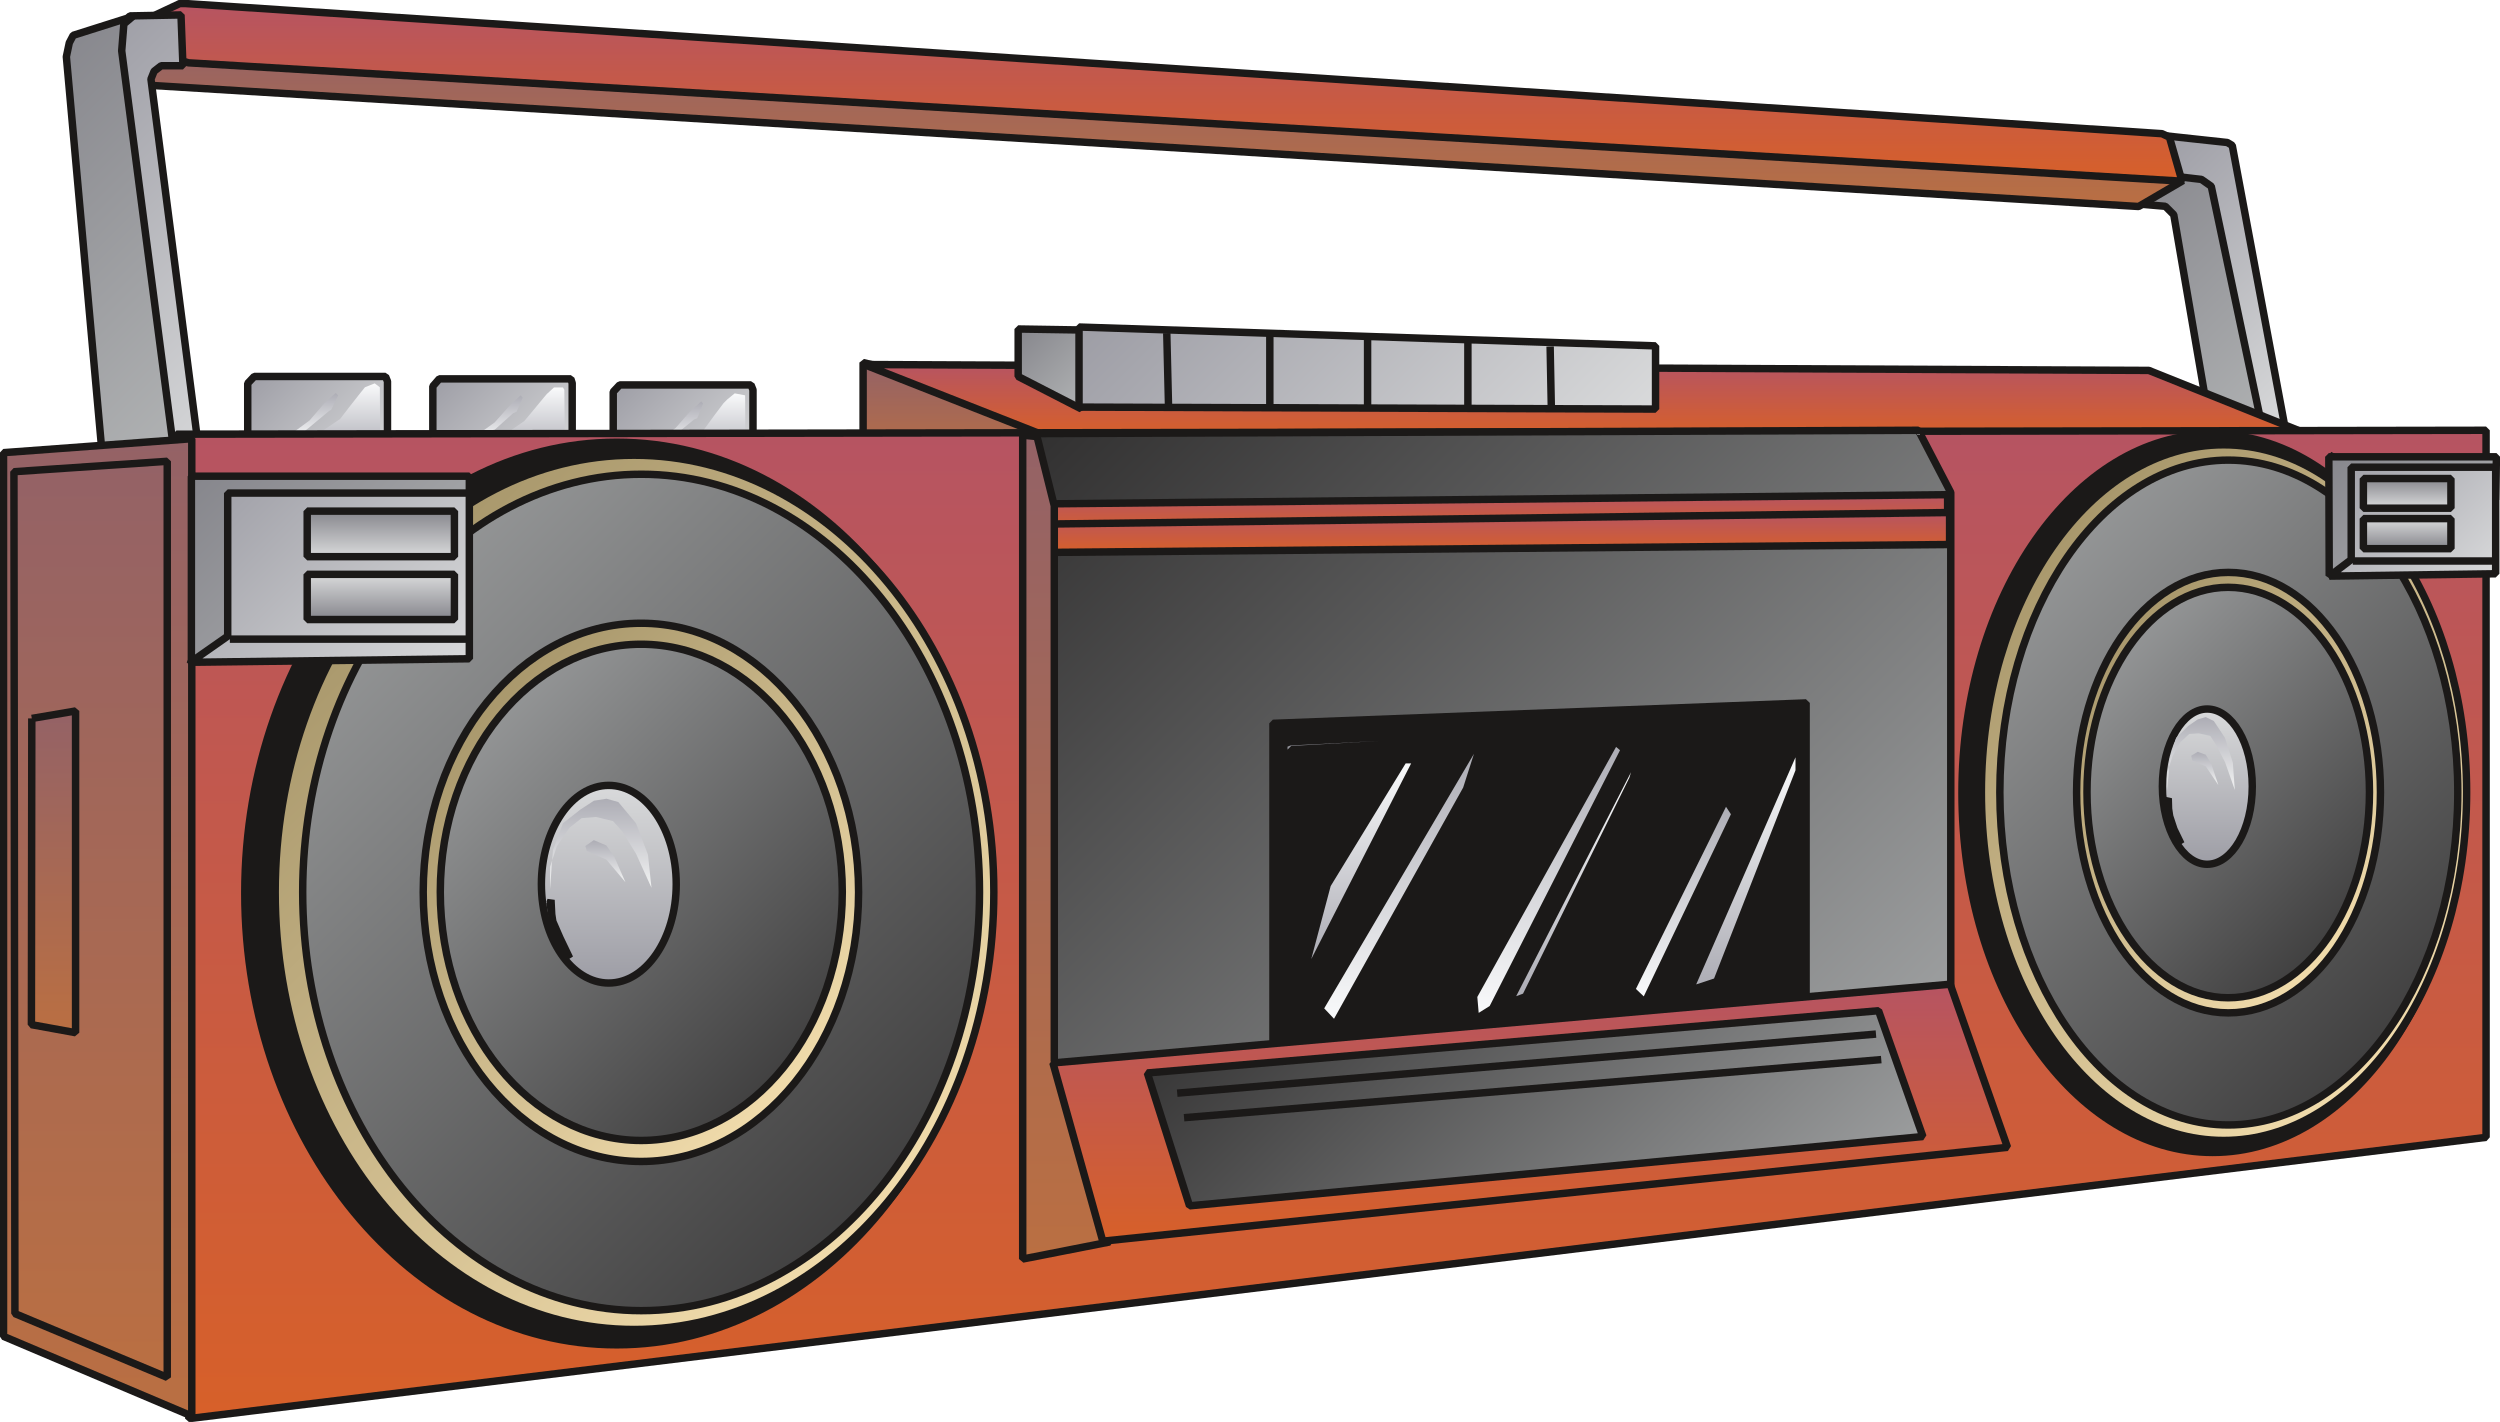 <svg xmlns="http://www.w3.org/2000/svg" xml:space="preserve" width="481.361" height="72.44mm" fill-rule="evenodd" stroke-linejoin="round" stroke-width="28.222" preserveAspectRatio="xMidYMid" version="1.2" viewBox="0 0 12736 7244"><defs class="ClipPathGroup"><clipPath id="a" clipPathUnits="userSpaceOnUse"><path d="M0 0h12736v7244H0z"/></clipPath></defs><g class="SlideGroup"><g class="Slide" clip-path="url(#a)"><g class="Page"><g class="com.sun.star.drawing.PolyPolygonShape"><path fill="none" d="M10977 669h688v1551h-688z" class="BoundingBox"/><defs><linearGradient id="b" x1="11860" x2="10780" y1="1984" y2="904" gradientUnits="userSpaceOnUse"><stop offset="0" style="stop-color:#d9dadb"/><stop offset="1" style="stop-color:#9d9da5"/></linearGradient></defs><path d="m10996 688 351 38 25 15 273 1459h-174l-475-1512Z" style="fill:url(#b)"/><path fill="none" stroke="#1B1918" stroke-linejoin="bevel" stroke-width="38" d="m10996 688 351 38 25 15 273 1459h-174l-475-1512Z"/></g><g class="com.sun.star.drawing.PolyPolygonShape"><path fill="none" d="M10748 857h817v1437h-817z" class="BoundingBox"/><defs><linearGradient id="c" x1="11700" x2="10612" y1="2119" y2="1031" gradientUnits="userSpaceOnUse"><stop offset="0" style="stop-color:#b1b3b4"/><stop offset="1" style="stop-color:#86868c"/></linearGradient></defs><path d="m10888 876 327 38 50 35 280 1325-275-40-196-1140-43-43-264-23 121-152Z" style="fill:url(#c)"/><path fill="none" stroke="#1B1918" stroke-linejoin="bevel" stroke-width="38" d="m10888 876 327 38 50 35 280 1325-275-40-196-1140-43-43-264-23 121-152Z"/></g><g class="com.sun.star.drawing.PolyPolygonShape"><path fill="none" d="M603 179h10538v893H603z" class="BoundingBox"/><defs><linearGradient id="d" x1="5871" x2="5871" y1="1052" y2="198" gradientUnits="userSpaceOnUse"><stop offset="0" style="stop-color:#ba6f42"/><stop offset="1" style="stop-color:#946266"/></linearGradient></defs><path d="m622 426 10273 626 226-132-8633-626-1798-96-68 228Z" style="fill:url(#d)"/><path fill="none" stroke="#1B1918" stroke-linejoin="bevel" stroke-width="38" d="m622 426 10273 626 226-132-8633-626-1798-96-68 228Z"/></g><g class="com.sun.star.drawing.PolyPolygonShape"><path fill="none" d="M682-1h10454v945H682z" class="BoundingBox"/><defs><linearGradient id="e" x1="5908" x2="5908" y1="922" y2="17" gradientUnits="userSpaceOnUse"><stop offset="0" style="stop-color:#d76029"/><stop offset="1" style="stop-color:#b65462"/></linearGradient></defs><path d="M701 119 916 18h28l10070 663 38 18 64 224L960 320l-209-61-50-140Z" style="fill:url(#e)"/><path fill="none" stroke="#1B1918" stroke-linejoin="bevel" stroke-width="38" d="M701 119 916 18h28l10070 663 38 18 64 224L960 320l-209-61-50-140Z"/></g><g class="com.sun.star.drawing.PolyPolygonShape"><path fill="none" d="M503 57h549v2440H503z" class="BoundingBox"/><defs><linearGradient id="f" x1="1505" x2="48" y1="2004" y2="547" gradientUnits="userSpaceOnUse"><stop offset="0" style="stop-color:#d9dadb"/><stop offset="1" style="stop-color:#9d9da5"/></linearGradient></defs><path d="m922 76-260 5-33 35-106 1011 241 1350 268-36L769 403l16-40 36-28h111L922 76Z" style="fill:url(#f)"/><path fill="none" stroke="#1B1918" stroke-linejoin="bevel" stroke-width="38" d="m922 76-260 5-33 35-106 1011 241 1350 268-36L769 403l16-40 36-28h111L922 76Z"/></g><g class="com.sun.star.drawing.PolyPolygonShape"><path fill="none" d="M319 65h589v2308H319z" class="BoundingBox"/><defs><linearGradient id="g" x1="1318" x2="-93" y1="1923" y2="512" gradientUnits="userSpaceOnUse"><stop offset="0" style="stop-color:#b1b3b4"/><stop offset="1" style="stop-color:#86868c"/></linearGradient></defs><path d="m676 84-303 96-20 38-15 71 186 2064 364-38L620 259l11-137 45-38Z" style="fill:url(#g)"/><path fill="none" stroke="#1B1918" stroke-linejoin="bevel" stroke-width="38" d="m676 84-303 96-20 38-15 71 186 2064 364-38L620 259l11-137 45-38Z"/></g><g class="com.sun.star.drawing.PolyPolygonShape"><path fill="none" d="M4378 1828h2237v568H4378z" class="BoundingBox"/><defs><linearGradient id="h" x1="5496" x2="5496" y1="2375" y2="1846" gradientUnits="userSpaceOnUse"><stop offset="0" style="stop-color:#ba6f42"/><stop offset="1" style="stop-color:#946266"/></linearGradient></defs><path d="M4397 2330v-483l2198 529-2198-46Z" style="fill:url(#h)"/><path fill="none" stroke="#1B1918" stroke-linejoin="bevel" stroke-width="38" d="M4397 2330v-483l2198 529-2198-46Z"/></g><g class="com.sun.star.drawing.PolyPolygonShape"><path fill="none" d="M4383 1838h7424v406H4383z" class="BoundingBox"/><defs><linearGradient id="i" x1="8094" x2="8094" y1="2223" y2="1856" gradientUnits="userSpaceOnUse"><stop offset="0" style="stop-color:#d76029"/><stop offset="1" style="stop-color:#b65462"/></linearGradient></defs><path d="m4402 1857 6545 30 840 337H5334l-932-367Z" style="fill:url(#i)"/><path fill="none" stroke="#1B1918" stroke-linejoin="bevel" stroke-width="38" d="m4402 1857 6545 30 840 337H5334l-932-367Z"/></g><g class="com.sun.star.drawing.PolyPolygonShape"><path fill="none" d="M5167 1657h361v446h-361z" class="BoundingBox"/><defs><linearGradient id="j" x1="5529" x2="5165" y1="2061" y2="1697" gradientUnits="userSpaceOnUse"><stop offset="0" style="stop-color:#b1b3b4"/><stop offset="1" style="stop-color:#86868c"/></linearGradient></defs><path d="M5187 1918v-242l315 5 6 402-321-165Z" style="fill:url(#j)"/><path fill="none" stroke="#1B1918" stroke-linejoin="bevel" stroke-width="38" d="M5187 1918v-242l315 5 6 402-321-165Z"/></g><g class="com.sun.star.drawing.PolyPolygonShape"><path fill="none" d="M5477 1647h2977v457H5477z" class="BoundingBox"/><defs><linearGradient id="k" x1="7804" x2="6126" y1="2714" y2="1036" gradientUnits="userSpaceOnUse"><stop offset="0" style="stop-color:#d9dadb"/><stop offset="1" style="stop-color:#9d9da5"/></linearGradient></defs><path d="m5497 2074 2937 10v-322l-2937-96v408Z" style="fill:url(#k)"/><path fill="none" stroke="#1B1918" stroke-linejoin="bevel" stroke-width="38" d="m5497 2074 2937 10v-322l-2937-96v408Z"/></g><g fill="none" class="com.sun.star.drawing.LineShape"><path d="M6450 1668h39v425h-39z" class="BoundingBox"/><path stroke="#1B1918" stroke-linejoin="bevel" stroke-width="38" d="M6469 1687v386"/></g><g fill="none" class="com.sun.star.drawing.LineShape"><path d="M6948 1708h39v384h-39z" class="BoundingBox"/><path stroke="#1B1918" stroke-linejoin="bevel" stroke-width="38" d="M6967 2072v-345"/></g><g fill="none" class="com.sun.star.drawing.LineShape"><path d="M7459 1701h39v392h-39z" class="BoundingBox"/><path stroke="#1B1918" stroke-linejoin="bevel" stroke-width="38" d="M7478 1720v353"/></g><g fill="none" class="com.sun.star.drawing.LineShape"><path d="M7878 1746h45v347h-45z" class="BoundingBox"/><path stroke="#1B1918" stroke-linejoin="bevel" stroke-width="38" d="m7903 2073-6-308"/></g><g class="com.sun.star.drawing.PolyPolygonShape"><path fill="none" d="M1243 1899h751v472h-751z" class="BoundingBox"/><defs><linearGradient id="l" x1="1904" x2="1331" y1="2420" y2="1847" gradientUnits="userSpaceOnUse"><stop offset="0" style="stop-color:#d9dadb"/><stop offset="1" style="stop-color:#9d9da5"/></linearGradient></defs><path d="M1262 2280v-327l33-35h669l10 25v408l-712-71Z" style="fill:url(#l)"/><path fill="none" stroke="#1B1918" stroke-linejoin="bevel" stroke-width="38" d="M1262 2280v-327l33-35h669l10 25v408l-712-71Z"/></g><g class="com.sun.star.drawing.PolyPolygonShape"><path fill="none" d="M1598 1953h340v350h-340z" class="BoundingBox"/><defs><linearGradient id="m" x1="1767" x2="1767" y1="1953" y2="2302" gradientUnits="userSpaceOnUse"><stop offset="0" style="stop-color:#f9fafb"/><stop offset="1" style="stop-color:#adadb5"/></linearGradient></defs><path d="m1909 1953 26 20 2 329-339-76 135-92 43-56 51-65 32-40 50-20Z" style="fill:url(#m)"/></g><g class="com.sun.star.drawing.PolyPolygonShape"><path fill="none" d="M1438 2002h286v243h-286z" class="BoundingBox"/><defs><linearGradient id="n" x1="1580" x2="1580" y1="2244" y2="2002" gradientUnits="userSpaceOnUse"><stop offset="0" style="stop-color:#f9fafb"/><stop offset="1" style="stop-color:#adadb5"/></linearGradient></defs><path d="m1677 2093-102 85-77 61-60 5 139-102 75-87 58-53 13 12-36 74-10 5Z" style="fill:url(#n)"/></g><g class="com.sun.star.drawing.PolyPolygonShape"><path fill="none" d="M2186 1911h750v469h-750z" class="BoundingBox"/><defs><linearGradient id="o" x1="2845" x2="2275" y1="2430" y2="1860" gradientUnits="userSpaceOnUse"><stop offset="0" style="stop-color:#d9dadb"/><stop offset="1" style="stop-color:#9d9da5"/></linearGradient></defs><path d="M2205 2294v-326l33-38h670l7 22v408l-710-66Z" style="fill:url(#o)"/><path fill="none" stroke="#1B1918" stroke-linejoin="bevel" stroke-width="38" d="M2205 2294v-326l33-38h670l7 22v408l-710-66Z"/></g><g class="com.sun.star.drawing.PolyPolygonShape"><path fill="none" d="M2565 1974h314v342h-314z" class="BoundingBox"/><defs><linearGradient id="p" x1="2721" x2="2721" y1="1974" y2="2315" gradientUnits="userSpaceOnUse"><stop offset="0" style="stop-color:#f9fafb"/><stop offset="1" style="stop-color:#adadb5"/></linearGradient></defs><path d="M2822 1974h46l7 12 3 329-313-97 106-73 46-55 52-63 17-20 36-33Z" style="fill:url(#p)"/></g><g class="com.sun.star.drawing.PolyPolygonShape"><path fill="none" d="M2374 2014h290v244h-290z" class="BoundingBox"/><defs><linearGradient id="q" x1="2519" x2="2519" y1="2256" y2="2014" gradientUnits="userSpaceOnUse"><stop offset="0" style="stop-color:#f9fafb"/><stop offset="1" style="stop-color:#adadb5"/></linearGradient></defs><path d="m2614 2105-97 87-79 59-63 5 145-104 74-83 58-55 11 12-31 71-18 8Z" style="fill:url(#q)"/></g><g class="com.sun.star.drawing.PolyPolygonShape"><path fill="none" d="M3105 1942h751v469h-751z" class="BoundingBox"/><defs><linearGradient id="r" x1="3766" x2="3194" y1="2462" y2="1890" gradientUnits="userSpaceOnUse"><stop offset="0" style="stop-color:#d9dadb"/><stop offset="1" style="stop-color:#9d9da5"/></linearGradient></defs><path d="M3124 2320v-324l33-35h669l10 25v405l-712-71Z" style="fill:url(#r)"/><path fill="none" stroke="#1B1918" stroke-linejoin="bevel" stroke-width="38" d="M3124 2320v-324l33-35h669l10 25v405l-712-71Z"/></g><g class="com.sun.star.drawing.PolyPolygonShape"><path fill="none" d="M3548 2004h251v340h-251z" class="BoundingBox"/><defs><linearGradient id="s" x1="3673" x2="3673" y1="2004" y2="2343" gradientUnits="userSpaceOnUse"><stop offset="0" style="stop-color:#f9fafb"/><stop offset="1" style="stop-color:#adadb5"/></linearGradient></defs><path d="m3743 2004 53 10 2 329-250-102 89-122 49-65 20-20 37-30Z" style="fill:url(#s)"/></g><g class="com.sun.star.drawing.PolyPolygonShape"><path fill="none" d="M3299 2045h284v243h-284z" class="BoundingBox"/><defs><linearGradient id="t" x1="3440" x2="3440" y1="2287" y2="2045" gradientUnits="userSpaceOnUse"><stop offset="0" style="stop-color:#f9fafb"/><stop offset="1" style="stop-color:#adadb5"/></linearGradient></defs><path d="m3537 2136-100 82-138 69 143-107 72-82 58-53 10 10-30 76-15 5Z" style="fill:url(#t)"/></g><g class="com.sun.star.drawing.PolyPolygonShape"><path fill="none" d="M880 2173h11805v5074H880z" class="BoundingBox"/><defs><linearGradient id="u" x1="6782" x2="6782" y1="7226" y2="2191" gradientUnits="userSpaceOnUse"><stop offset="0" style="stop-color:#d76029"/><stop offset="1" style="stop-color:#b65462"/></linearGradient></defs><path d="m899 2212 11766-20v3602L962 7227l-63-5015Z" style="fill:url(#u)"/><path fill="none" stroke="#1B1918" stroke-linejoin="bevel" stroke-width="38" d="m899 2212 11766-20v3602L962 7227l-63-5015Z"/></g><g class="com.sun.star.drawing.ClosedBezierShape"><path fill="none" d="M1228 2234h3830v4637H1228z" class="BoundingBox"/><defs><linearGradient id="v" x1="5239" x2="1045" y1="6649" y2="2455" gradientUnits="userSpaceOnUse"><stop offset="0" style="stop-color:#1b1918"/><stop offset="1" style="stop-color:#1b1918"/></linearGradient></defs><path d="m5038 4549-10 235-28 228-47 220-64 212-80 201-95 190-109 177-122 164-135 148-146 133-156 115-166 98-174 77-182 57-188 35-194 12-193-12-188-35-182-57-174-77-166-98-156-115-146-133-134-148-123-164-109-177-95-190-80-201-64-212-46-220-29-228-10-235 10-234 29-227 46-220 64-211 80-200 95-189 109-177 123-164 134-148 146-133 156-115 166-97 174-77 182-57 188-35 193-12 194 12 188 35 182 57 174 77 166 97 156 115 146 133 135 148 122 164 109 177 95 189 80 200 64 211 47 220 28 227 10 234Z" style="fill:url(#v)"/><path fill="none" stroke="#1B1918" stroke-linejoin="bevel" stroke-width="38" d="M5038 4549c0 1268-848 2302-1896 2302-1045 0-1895-1034-1895-2302 0-1263 850-2296 1895-2296 1048 0 1896 1033 1896 2296Z"/></g><g class="com.sun.star.drawing.ClosedBezierShape"><path fill="none" d="M1382 2300h3701v4493H1382z" class="BoundingBox"/><defs><linearGradient id="w" x1="5261" x2="1203" y1="6575" y2="2517" gradientUnits="userSpaceOnUse"><stop offset="0" style="stop-color:#ffe9b8"/><stop offset="1" style="stop-color:#9a8a5f"/></linearGradient></defs><path d="m5063 4545-9 227-28 221-46 213-61 205-78 194-92 184-105 172-119 158-130 144-141 129-151 111-161 94-168 76-175 55-182 33-187 12-187-12-181-33-175-55-168-76-160-94-150-111-141-129-130-144-118-158-105-172-92-184-77-194-62-205-45-213-28-221-9-227 9-227 28-221 45-213 62-204 77-195 92-183 105-172 118-158 130-144 141-128 150-112 160-94 168-75 175-55 181-33 187-12 187 12 182 33 175 55 168 75 161 94 151 112 141 128 130 144 119 158 105 172 92 183 78 195 61 204 46 213 28 221 9 227Z" style="fill:url(#w)"/><path fill="none" stroke="#1B1918" stroke-linejoin="bevel" stroke-width="38" d="M5063 4545c0 1227-823 2228-1833 2228-1008 0-1828-1001-1828-2228 0-1226 820-2226 1828-2226 1010 0 1833 1000 1833 2226Z"/></g><g class="com.sun.star.drawing.ClosedBezierShape"><path fill="none" d="M1523 2397h3487v4300H1523z" class="BoundingBox"/><defs><linearGradient id="x" x1="5193" x2="1338" y1="6473" y2="2618" gradientUnits="userSpaceOnUse"><stop offset="0" style="stop-color:#313030"/><stop offset="1" style="stop-color:#a3a5a6"/></linearGradient></defs><path d="m4990 4545-9 217-26 212-43 204-58 195-72 187-87 175-99 165-112 151-122 138-133 123-142 107-150 90-159 72-164 53-171 32-176 11-176-11-171-32-165-53-159-72-150-90-143-107-133-123-122-138-112-151-99-165-86-175-73-187-58-195-43-204-26-212-9-217 9-217 26-211 43-204 58-195 73-186 86-176 99-164 112-151 122-138 133-122 143-107 150-90 159-72 165-53 171-32 176-11 176 11 171 32 164 53 159 72 150 90 142 107 133 122 122 138 112 151 99 164 87 176 72 186 58 195 43 204 26 211 9 217Z" style="fill:url(#x)"/><path fill="none" stroke="#1B1918" stroke-linejoin="bevel" stroke-width="38" d="M4990 4545c0 1174-774 2132-1723 2132-951 0-1725-958-1725-2132 0-1172 774-2129 1725-2129 949 0 1723 957 1723 2129Z"/></g><g class="com.sun.star.drawing.PolyPolygonShape"><path fill="none" d="M-1 2216h998v5018H-1z" class="BoundingBox"/><defs><linearGradient id="y" x1="497" x2="497" y1="7213" y2="2234" gradientUnits="userSpaceOnUse"><stop offset="0" style="stop-color:#ba6f42"/><stop offset="1" style="stop-color:#946266"/></linearGradient></defs><path d="m977 2235-959 71v4502l959 406V2235Z" style="fill:url(#y)"/><path fill="none" stroke="#1B1918" stroke-linejoin="bevel" stroke-width="38" d="m977 2235-959 71v4502l959 406V2235Z"/></g><g class="com.sun.star.drawing.PolyPolygonShape"><path fill="none" d="M52 2331h820v4706H52z" class="BoundingBox"/><defs><linearGradient id="z" x1="461" x2="461" y1="7016" y2="2349" gradientUnits="userSpaceOnUse"><stop offset="0" style="stop-color:#ba6f42"/><stop offset="1" style="stop-color:#946266"/></linearGradient></defs><path d="m76 6692 776 325V2350l-781 53 5 4289Z" style="fill:url(#z)"/><path fill="none" stroke="#1B1918" stroke-linejoin="bevel" stroke-width="38" d="m76 6692 776 325V2350l-781 53 5 4289Z"/></g><g class="com.sun.star.drawing.PolyPolygonShape"><path fill="none" d="M141 3602h264v1679H141z" class="BoundingBox"/><defs><linearGradient id="A" x1="272" x2="272" y1="5260" y2="3621" gradientUnits="userSpaceOnUse"><stop offset="0" style="stop-color:#ba6f42"/><stop offset="1" style="stop-color:#946266"/></linearGradient></defs><path d="m162 3660-2 1560 225 41V3622l-223 38Z" style="fill:url(#A)"/><path fill="none" stroke="#1B1918" stroke-linejoin="bevel" stroke-width="38" d="m162 3660-2 1560 225 41V3622l-223 38Z"/></g><g fill="none" class="com.sun.star.drawing.LineShape"><path d="M951 2399h236v131H951z" class="BoundingBox"/><path stroke="#1B1918" stroke-linejoin="bevel" stroke-width="38" d="m970 2418 197 92"/></g><g class="com.sun.star.drawing.ClosedBezierShape"><path fill="none" d="M9976 2192h2595v3699H9976z" class="BoundingBox"/><defs><linearGradient id="B" x1="12827" x2="9719" y1="5595" y2="2487" gradientUnits="userSpaceOnUse"><stop offset="0" style="stop-color:#1b1918"/><stop offset="1" style="stop-color:#1b1918"/></linearGradient></defs><path d="m12551 4039-7 187-19 182-32 176-43 168-54 160-64 151-74 141-82 131-91 118-99 105-105 92-112 77-117 62-123 45-126 28-131 9-130-9-126-28-122-45-117-62-112-77-105-92-99-105-90-118-83-131-74-141-64-151-54-160-43-168-32-176-19-182-7-187 7-186 19-181 32-175 43-167 54-160 64-151 74-140 83-130 90-119 99-105 105-92 112-77 117-62 122-45 126-28 130-9 131 9 126 28 123 45 117 62 112 77 105 92 99 105 91 119 82 130 74 140 64 151 54 160 43 167 32 175 19 181 7 186Z" style="fill:url(#B)"/><path fill="none" stroke="#1B1918" stroke-linejoin="bevel" stroke-width="38" d="M12551 4039c0 1012-574 1832-1279 1832-701 0-1277-820-1277-1832 0-1005 576-1827 1277-1827 705 0 1279 822 1279 1827Z"/></g><g class="com.sun.star.drawing.ClosedBezierShape"><path fill="none" d="M10075 2247h2512v3583h-2512z" class="BoundingBox"/><defs><linearGradient id="C" x1="12834" x2="9826" y1="5542" y2="2534" gradientUnits="userSpaceOnUse"><stop offset="0" style="stop-color:#ffe9b8"/><stop offset="1" style="stop-color:#9a8a5f"/></linearGradient></defs><path d="m12566 4036-6 181-19 175-31 170-42 163-52 155-62 146-71 137-80 126-88 115-96 102-102 89-108 75-113 60-119 44-123 27-126 9-126-9-123-27-118-44-113-60-108-75-102-89-95-102-87-115-80-126-71-137-62-146-52-155-41-163-31-170-19-175-6-181 6-180 19-175 31-170 41-162 52-155 62-146 71-136 80-126 87-114 95-103 102-88 108-75 113-60 118-44 123-27 126-9 126 9 123 27 119 44 113 60 108 75 102 88 96 103 88 114 80 126 71 136 62 146 52 155 42 162 31 170 19 175 6 180Z" style="fill:url(#C)"/><path fill="none" stroke="#1B1918" stroke-linejoin="bevel" stroke-width="38" d="M12566 4036c0 976-556 1774-1238 1774-681 0-1234-798-1234-1774 0-973 553-1770 1234-1770 682 0 1238 797 1238 1770Z"/></g><g class="com.sun.star.drawing.ClosedBezierShape"><path fill="none" d="M10169 2325h2372v3426h-2372z" class="BoundingBox"/><defs><linearGradient id="D" x1="12784" x2="9924" y1="5467" y2="2607" gradientUnits="userSpaceOnUse"><stop offset="0" style="stop-color:#313030"/><stop offset="1" style="stop-color:#a3a5a6"/></linearGradient></defs><path d="m12521 4036-6 173-18 169-29 162-39 156-50 148-58 140-68 130-75 121-83 109-91 97-96 85-102 72-107 57-112 42-116 25-119 9-119-9-115-25-111-42-107-57-102-72-96-85-90-97-82-109-76-121-67-130-58-140-49-148-40-156-28-162-18-169-6-173 6-172 18-168 28-162 40-155 49-148 58-139 67-131 76-120 82-110 90-97 96-85 102-72 107-57 111-41 115-26 119-9 119 9 116 26 112 41 107 57 102 72 96 85 91 97 83 110 75 120 68 131 58 139 50 148 39 155 29 162 18 168 6 172Z" style="fill:url(#D)"/><path fill="none" stroke="#1B1918" stroke-linejoin="bevel" stroke-width="38" d="M12521 4036c0 936-526 1695-1169 1695-641 0-1164-759-1164-1695 0-931 523-1692 1164-1692 643 0 1169 761 1169 1692Z"/></g><g fill="none" class="com.sun.star.drawing.LineShape"><path d="M11848 2300h157v98h-157z" class="BoundingBox"/><path stroke="#1B1918" stroke-linejoin="bevel" stroke-width="38" d="m11867 2319 118 59"/></g><g class="com.sun.star.drawing.PolyPolygonShape"><path fill="none" d="M11845 2308h893v645h-893z" class="BoundingBox"/><defs><linearGradient id="E" x1="12656" x2="11926" y1="2995" y2="2265" gradientUnits="userSpaceOnUse"><stop offset="0" style="stop-color:#b1b3b4"/><stop offset="1" style="stop-color:#86868c"/></linearGradient></defs><path d="m11866 2933-2-606h854l-5 219-847 387Z" style="fill:url(#E)"/><path fill="none" stroke="#1B1918" stroke-linejoin="bevel" stroke-width="38" d="m11866 2933-2-606h854l-5 219-847 387Z"/></g><g class="com.sun.star.drawing.PolyPolygonShape"><path fill="none" d="M11848 2361h886v594h-886z" class="BoundingBox"/><defs><linearGradient id="F" x1="12640" x2="11939" y1="3007" y2="2306" gradientUnits="userSpaceOnUse"><stop offset="0" style="stop-color:#d9dadb"/><stop offset="1" style="stop-color:#9d9da5"/></linearGradient></defs><path d="m11867 2935 847-12v-543h-736v471l-111 84Z" style="fill:url(#F)"/><path fill="none" stroke="#1B1918" stroke-linejoin="bevel" stroke-width="38" d="m11867 2935 847-12v-543h-736v471l-111 84Z"/></g><g fill="none" class="com.sun.star.drawing.LineShape"><path d="M11967 2839h757v39h-757z" class="BoundingBox"/><path stroke="#1B1918" stroke-linejoin="bevel" stroke-width="38" d="M11986 2858h718"/></g><g class="com.sun.star.drawing.PolyPolygonShape"><path fill="none" d="M12021 2623h485v192h-485z" class="BoundingBox"/><defs><linearGradient id="G" x1="12263" x2="12263" y1="2642" y2="2795" gradientUnits="userSpaceOnUse"><stop offset="0" style="stop-color:#d9dadb"/><stop offset="1" style="stop-color:#86868c"/></linearGradient></defs><path d="M12040 2642h446v153h-446v-153Z" style="fill:url(#G)"/><path fill="none" stroke="#1B1918" stroke-linejoin="bevel" stroke-width="38" d="M12040 2642h446v153h-446v-153Z"/></g><g class="com.sun.star.drawing.PolyPolygonShape"><path fill="none" d="M12021 2419h485v190h-485z" class="BoundingBox"/><defs><linearGradient id="H" x1="12263" x2="12263" y1="2588" y2="2437" gradientUnits="userSpaceOnUse"><stop offset="0" style="stop-color:#d9dadb"/><stop offset="1" style="stop-color:#86868c"/></linearGradient></defs><path d="M12040 2438h446v151h-446v-151Z" style="fill:url(#H)"/><path fill="none" stroke="#1B1918" stroke-linejoin="bevel" stroke-width="38" d="M12040 2438h446v151h-446v-151Z"/></g><g class="com.sun.star.drawing.PolyPolygonShape"><path fill="none" d="M956 2406h1455v988H956z" class="BoundingBox"/><defs><linearGradient id="I" x1="2274" x2="1092" y1="3491" y2="2309" gradientUnits="userSpaceOnUse"><stop offset="0" style="stop-color:#b1b3b4"/><stop offset="1" style="stop-color:#86868c"/></linearGradient></defs><path d="M975 3374v-948h1416v132L975 3374Z" style="fill:url(#I)"/><path fill="none" stroke="#1B1918" stroke-linejoin="bevel" stroke-width="38" d="M975 3374v-948h1416v132L975 3374Z"/></g><g class="com.sun.star.drawing.PolyPolygonShape"><path fill="none" d="M951 2493h1460v901H951z" class="BoundingBox"/><defs><linearGradient id="J" x1="2251" x2="1109" y1="3514" y2="2372" gradientUnits="userSpaceOnUse"><stop offset="0" style="stop-color:#d9dadb"/><stop offset="1" style="stop-color:#9d9da5"/></linearGradient></defs><path d="m970 3374 1421-18v-844H1160v729l-190 133Z" style="fill:url(#J)"/><path fill="none" stroke="#1B1918" stroke-linejoin="bevel" stroke-width="38" d="m970 3374 1421-18v-844H1160v729l-190 133Z"/></g><g fill="none" class="com.sun.star.drawing.LineShape"><path d="M1152 3237h1242v39H1152z" class="BoundingBox"/><path stroke="#1B1918" stroke-linejoin="bevel" stroke-width="38" d="M1171 3256h1203"/></g><g class="com.sun.star.drawing.PolyPolygonShape"><path fill="none" d="M1546 2907h789v269h-789z" class="BoundingBox"/><defs><linearGradient id="K" x1="1940" x2="1940" y1="2926" y2="3156" gradientUnits="userSpaceOnUse"><stop offset="0" style="stop-color:#d9dadb"/><stop offset="1" style="stop-color:#86868c"/></linearGradient></defs><path d="M1565 2926h750v230h-750v-230Z" style="fill:url(#K)"/><path fill="none" stroke="#1B1918" stroke-linejoin="bevel" stroke-width="38" d="M1565 2926h750v230h-750v-230Z"/></g><g class="com.sun.star.drawing.PolyPolygonShape"><path fill="none" d="M1546 2585h789v271h-789z" class="BoundingBox"/><defs><linearGradient id="L" x1="1940" x2="1940" y1="2836" y2="2604" gradientUnits="userSpaceOnUse"><stop offset="0" style="stop-color:#d9dadb"/><stop offset="1" style="stop-color:#86868c"/></linearGradient></defs><path d="M1565 2604h750v232h-750v-232Z" style="fill:url(#L)"/><path fill="none" stroke="#1B1918" stroke-linejoin="bevel" stroke-width="38" d="M1565 2604h750v232h-750v-232Z"/></g><g class="com.sun.star.drawing.PolyPolygonShape"><path fill="none" d="M5257 2172h4701v3376H5257z" class="BoundingBox"/><defs><linearGradient id="M" x1="9607" x2="5607" y1="5860" y2="1860" gradientUnits="userSpaceOnUse"><stop offset="0" style="stop-color:#a3a5a6"/><stop offset="1" style="stop-color:#313030"/></linearGradient></defs><path d="m5276 2209 55 3319 4607-440V2509l-165-317-4497 17Z" style="fill:url(#M)"/><path fill="none" stroke="#1B1918" stroke-linejoin="bevel" stroke-width="38" d="m5276 2209 55 3319 4607-440V2509l-165-317-4497 17Z"/></g><g class="com.sun.star.drawing.PolyPolygonShape"><path fill="none" d="M5206 2501h4739v241H5206z" class="BoundingBox"/><defs><linearGradient id="N" x1="7575" x2="7575" y1="2722" y2="2520" gradientUnits="userSpaceOnUse"><stop offset="0" style="stop-color:#d76029"/><stop offset="1" style="stop-color:#b65462"/></linearGradient></defs><path d="m5230 2568 4695-48h-3v164l-4697 38 5-154Z" style="fill:url(#N)"/><path fill="none" stroke="#1B1918" stroke-linejoin="bevel" stroke-width="38" d="m5230 2568 4695-48h-3v164l-4697 38 5-154Z"/></g><g class="com.sun.star.drawing.PolyPolygonShape"><path fill="none" d="M5217 2592h4735v243H5217z" class="BoundingBox"/><defs><linearGradient id="O" x1="7584" x2="7584" y1="2815" y2="2611" gradientUnits="userSpaceOnUse"><stop offset="0" style="stop-color:#d76029"/><stop offset="1" style="stop-color:#b65462"/></linearGradient></defs><path d="m5237 2671 4695-60v163l-4680 41-15-144Z" style="fill:url(#O)"/><path fill="none" stroke="#1B1918" stroke-linejoin="bevel" stroke-width="38" d="m5237 2671 4695-60v163l-4680 41-15-144Z"/></g><g class="com.sun.star.drawing.PolyPolygonShape"><path fill="none" d="M6466 3562h2755v1927H6466z" class="BoundingBox"/><defs><linearGradient id="P" x1="8994" x2="6692" y1="5676" y2="3374" gradientUnits="userSpaceOnUse"><stop offset="0" style="stop-color:#1b1918"/><stop offset="1" style="stop-color:#1b1918"/></linearGradient></defs><path d="M6485 5469V3685l2716-104v1725l-2716 163Z" style="fill:url(#P)"/><path fill="none" stroke="#1B1918" stroke-linejoin="bevel" stroke-width="38" d="M6485 5469V3685l2716-104v1725l-2716 163Z"/></g><g class="com.sun.star.drawing.PolyPolygonShape"><path fill="none" d="M5191 2198h482v4236h-482z" class="BoundingBox"/><defs><linearGradient id="Q" x1="5431" x2="5431" y1="6413" y2="2216" gradientUnits="userSpaceOnUse"><stop offset="0" style="stop-color:#ba6f42"/><stop offset="1" style="stop-color:#946266"/></linearGradient></defs><path d="M5210 2217v4197l443-87-282-924V2577l-88-353-73-7Z" style="fill:url(#Q)"/><path fill="none" stroke="#1B1918" stroke-linejoin="bevel" stroke-width="38" d="M5210 2217v4197l443-87-282-924V2577l-88-353-73-7Z"/></g><g class="com.sun.star.drawing.PolyPolygonShape"><path fill="none" d="M5345 4995h4902v1348H5345z" class="BoundingBox"/><defs><linearGradient id="R" x1="7795" x2="7795" y1="6322" y2="5013" gradientUnits="userSpaceOnUse"><stop offset="0" style="stop-color:#d76029"/><stop offset="1" style="stop-color:#b65462"/></linearGradient></defs><path d="m5364 5415 4571-401 292 831-4609 478-254-908Z" style="fill:url(#R)"/><path fill="none" stroke="#1B1918" stroke-linejoin="bevel" stroke-width="38" d="m5364 5415 4571-401 292 831-4609 478-254-908Z"/></g><g class="com.sun.star.drawing.PolyPolygonShape"><path fill="none" d="M5826 5130h3990v1033H5826z" class="BoundingBox"/><defs><linearGradient id="S" x1="9057" x2="6583" y1="6883" y2="4409" gradientUnits="userSpaceOnUse"><stop offset="0" style="stop-color:#a3a5a6"/><stop offset="1" style="stop-color:#313030"/></linearGradient></defs><path d="m6060 6143-215-677 3725-317 226 641-3736 353Z" style="fill:url(#S)"/><path fill="none" stroke="#1B1918" stroke-linejoin="bevel" stroke-width="38" d="m6060 6143-215-677 3725-317 226 641-3736 353Z"/></g><g class="com.sun.star.drawing.PolyPolygonShape"><path fill="none" d="M6521 3627h2654v1667H6521z" class="BoundingBox"/><defs><linearGradient id="T" x1="7847" x2="7847" y1="3647" y2="5274" gradientUnits="userSpaceOnUse"><stop offset="0" style="stop-color:#9d9da5"/><stop offset="1" style="stop-color:#525357"/></linearGradient></defs><path d="M6540 5254V3791l30-12 2572-132 13 25-2572 147h-5v1455l-38-20Z" style="fill:url(#T)"/><path fill="none" stroke="#1B1918" stroke-linejoin="bevel" stroke-width="38" d="M6540 5254V3791l30-12 2572-132 13 25-2572 147h-5v1455l-38-20Z"/></g><g class="com.sun.star.drawing.PolyPolygonShape"><path fill="none" d="M6746 3839h764v1352h-764z" class="BoundingBox"/><defs><linearGradient id="U" x1="7127" x2="7127" y1="5190" y2="3840" gradientUnits="userSpaceOnUse"><stop offset="0" style="stop-color:#f9fafb"/><stop offset="1" style="stop-color:#adadb5"/></linearGradient></defs><path d="m6746 5137 763-1297-55 172-658 1178-50-53Z" style="fill:url(#U)"/></g><g class="com.sun.star.drawing.PolyPolygonShape"><path fill="none" d="M6680 3889h510v998h-510z" class="BoundingBox"/><defs><linearGradient id="V" x1="6934" x2="6934" y1="3889" y2="4886" gradientUnits="userSpaceOnUse"><stop offset="0" style="stop-color:#f9fafb"/><stop offset="1" style="stop-color:#adadb5"/></linearGradient></defs><path d="m6779 4514 382-625h28l-509 997 99-372Z" style="fill:url(#V)"/></g><g class="com.sun.star.drawing.PolyPolygonShape"><path fill="none" d="M7526 3805h728v1356h-728z" class="BoundingBox"/><defs><linearGradient id="W" x1="7889" x2="7889" y1="5159" y2="3804" gradientUnits="userSpaceOnUse"><stop offset="0" style="stop-color:#f9fafb"/><stop offset="1" style="stop-color:#adadb5"/></linearGradient></defs><path d="m7526 5079 707-1274 20 17-664 1303-56 35-7-81Z" style="fill:url(#W)"/></g><g class="com.sun.star.drawing.PolyPolygonShape"><path fill="none" d="M7724 3934h586v1142h-586z" class="BoundingBox"/><defs><linearGradient id="X" x1="8016" x2="8016" y1="3934" y2="5075" gradientUnits="userSpaceOnUse"><stop offset="0" style="stop-color:#f9fafb"/><stop offset="1" style="stop-color:#adadb5"/></linearGradient></defs><path d="m7724 5075 585-1141-8 27-542 1101-35 13Z" style="fill:url(#X)"/></g><g class="com.sun.star.drawing.PolyPolygonShape"><path fill="none" d="M8334 4110h485v967h-485z" class="BoundingBox"/><defs><linearGradient id="Y" x1="8576" x2="8576" y1="5076" y2="4110" gradientUnits="userSpaceOnUse"><stop offset="0" style="stop-color:#f9fafb"/><stop offset="1" style="stop-color:#adadb5"/></linearGradient></defs><path d="m8334 5038 459-928 25 38-444 928-40-38Z" style="fill:url(#Y)"/></g><g class="com.sun.star.drawing.PolyPolygonShape"><path fill="none" d="M8640 3858h508v1158h-508z" class="BoundingBox"/><defs><linearGradient id="Z" x1="8894" x2="8894" y1="3858" y2="5015" gradientUnits="userSpaceOnUse"><stop offset="0" style="stop-color:#f9fafb"/><stop offset="1" style="stop-color:#adadb5"/></linearGradient></defs><path d="m8641 5015 506-1157v66l-415 1061-91 30Z" style="fill:url(#Z)"/></g><g fill="none" class="com.sun.star.drawing.LineShape"><path d="M5978 5249h3599v340H5978z" class="BoundingBox"/><path stroke="#1B1918" stroke-linejoin="bevel" stroke-width="38" d="m5997 5569 3560-301"/></g><g fill="none" class="com.sun.star.drawing.LineShape"><path d="M6013 5379h3591v335H6013z" class="BoundingBox"/><path stroke="#1B1918" stroke-linejoin="bevel" stroke-width="38" d="m6032 5694 3552-296"/></g><g fill="none" class="com.sun.star.drawing.LineShape"><path d="M5925 1678h48v413h-48z" class="BoundingBox"/><path stroke="#1B1918" stroke-linejoin="bevel" stroke-width="38" d="m5944 1697 9 374"/></g><g class="com.sun.star.drawing.ClosedBezierShape"><path fill="none" d="M2137 3156h2257v2781H2137z" class="BoundingBox"/><defs><linearGradient id="aa" x1="4505" x2="2025" y1="5786" y2="3306" gradientUnits="userSpaceOnUse"><stop offset="0" style="stop-color:#ffe9b8"/><stop offset="1" style="stop-color:#9a8a5f"/></linearGradient></defs><path d="m4374 4545-6 140-17 136-27 132-37 126-47 120-56 113-64 105-71 98-79 88-85 79-92 69-97 58-101 46-106 34-110 21-113 7-113-7-111-21-106-34-102-46-97-58-92-69-85-79-79-88-72-98-63-105-56-113-47-120-37-126-27-132-17-136-6-140 6-140 17-136 27-131 37-126 47-120 56-113 63-105 72-97 79-89 85-79 92-69 97-57 102-46 106-34 111-21 113-7 113 7 110 21 106 34 101 46 97 57 92 69 85 79 79 89 71 97 64 105 56 113 47 120 37 126 27 131 17 136 6 140Z" style="fill:url(#aa)"/><path fill="none" stroke="#1B1918" stroke-linejoin="bevel" stroke-width="38" d="M4374 4545c0 757-498 1372-1108 1372-613 0-1110-615-1110-1372 0-756 497-1370 1110-1370 610 0 1108 614 1108 1370Z"/></g><g class="com.sun.star.drawing.ClosedBezierShape"><path fill="none" d="M2224 3263h2087v2567H2224z" class="BoundingBox"/><defs><linearGradient id="ab" x1="4411" x2="2123" y1="5690" y2="3402" gradientUnits="userSpaceOnUse"><stop offset="0" style="stop-color:#313030"/><stop offset="1" style="stop-color:#a3a5a6"/></linearGradient></defs><path d="m4291 4544-5 129-16 126-25 121-35 117-43 110-51 105-59 97-67 90-72 82-79 73-85 63-89 53-95 43-98 31-101 19-105 7-104-7-102-19-98-31-94-43-89-53-85-63-78-73-73-82-66-90-59-97-51-105-43-110-35-117-25-121-16-126-5-129 5-129 16-125 25-121 35-116 43-110 51-104 59-97 66-90 73-82 78-72 85-63 89-54 94-42 98-31 102-19 104-7 105 7 101 19 98 31 95 42 89 54 85 63 79 72 72 82 67 90 59 97 51 104 43 110 35 116 25 121 16 125 5 129Z" style="fill:url(#ab)"/><path fill="none" stroke="#1B1918" stroke-linejoin="bevel" stroke-width="38" d="M4291 4544c0 699-460 1266-1025 1266-564 0-1023-567-1023-1266 0-696 459-1262 1023-1262 565 0 1025 566 1025 1262Z"/></g><g class="com.sun.star.drawing.ClosedBezierShape"><path fill="none" d="M2739 3981h726v1047h-726z" class="BoundingBox"/><defs><linearGradient id="ac" x1="3101" x2="3101" y1="4001" y2="5008" gradientUnits="userSpaceOnUse"><stop offset="0" style="stop-color:#d9dadb"/><stop offset="1" style="stop-color:#9d9da5"/></linearGradient></defs><path d="m3445 4504-2 51-5 50-9 49-11 46-15 44-17 42-20 38-22 36-25 33-26 29-28 25-31 21-31 17-33 13-34 7-35 3-35-3-34-7-33-13-31-17-30-21-29-25-26-29-24-33-23-36-19-38-18-42-14-44-12-46-8-49-5-50-2-51 2-51 5-50 8-48 12-46 14-44 18-42 19-39 23-35 24-33 26-29 29-25 30-21 31-17 33-13 34-7 35-3 35 3 34 7 33 13 31 17 31 21 28 25 26 29 25 33 22 35 20 39 17 42 15 44 11 46 9 48 5 50 2 51Z" style="fill:url(#ac)"/><path fill="none" stroke="#1B1918" stroke-linejoin="bevel" stroke-width="38" d="M3445 4504c0 278-155 504-344 504s-343-226-343-504c0-277 154-503 343-503s344 226 344 503Z"/></g><g class="com.sun.star.drawing.PolyPolygonShape"><path fill="none" d="M2802 4069h518v462h-518z" class="BoundingBox"/><defs><linearGradient id="ad" x1="3060" x2="3060" y1="4529" y2="4068" gradientUnits="userSpaceOnUse"><stop offset="0" style="stop-color:#f2f3f3"/><stop offset="1" style="stop-color:#adadb5"/></linearGradient></defs><path d="m2802 4530 15-199 51-137 89-70 69-45 64-10 60 17 90 108 61 160 18 169-79-174-69-112-48-54-87-21-73 6-62 49-64 94-35 105v114Z" style="fill:url(#ad)"/></g><g class="com.sun.star.drawing.PolyPolygonShape"><path fill="none" d="M2982 4280h205v215h-205z" class="BoundingBox"/><defs><linearGradient id="ae" x1="3084" x2="3084" y1="4494" y2="4280" gradientUnits="userSpaceOnUse"><stop offset="0" style="stop-color:#f2f3f3"/><stop offset="1" style="stop-color:#adadb5"/></linearGradient></defs><path d="m2982 4310 43-30 64 27 41 59 56 128-97-115-100-44-7-25Z" style="fill:url(#ae)"/></g><g class="com.sun.star.drawing.PolyPolygonShape"><path fill="none" d="M2783 4566h139v336h-139z" class="BoundingBox"/><defs><linearGradient id="af" x1="2952" x2="2752" y1="4833" y2="4633" gradientUnits="userSpaceOnUse"><stop offset="0" style="stop-color:#1b1918"/><stop offset="1" style="stop-color:#1b1918"/></linearGradient></defs><path d="m2802 4600 15 100 30 113 55 68-49-102-41-94-5-100-5 15Z" style="fill:url(#af)"/><path fill="none" stroke="#1B1918" stroke-linejoin="bevel" stroke-width="38" d="m2802 4600 15 100 30 113 55 68-49-102-41-94-5-100-5 15Z"/></g><g class="com.sun.star.drawing.ClosedBezierShape"><path fill="none" d="M10560 2896h1588v2284h-1588z" class="BoundingBox"/><defs><linearGradient id="ag" x1="12301" x2="10405" y1="4986" y2="3090" gradientUnits="userSpaceOnUse"><stop offset="0" style="stop-color:#ffe9b8"/><stop offset="1" style="stop-color:#9a8a5f"/></linearGradient></defs><path d="m12127 4037-4 114-12 112-19 107-26 103-32 98-39 93-44 86-50 80-55 73-60 65-64 56-67 47-72 38-74 28-77 17-80 6-79-6-77-17-74-28-70-38-68-47-64-56-59-65-55-73-50-80-45-86-39-93-32-98-26-103-19-107-12-112-4-114 4-114 12-111 19-107 26-103 32-98 39-92 45-87 50-80 55-72 59-65 64-56 68-47 70-38 74-28 77-17 79-6 80 6 77 17 74 28 72 38 67 47 64 56 60 65 55 72 50 80 44 87 39 92 32 98 26 103 19 107 12 111 4 114Z" style="fill:url(#ag)"/><path fill="none" stroke="#1B1918" stroke-linejoin="bevel" stroke-width="38" d="M12127 4037c0 618-345 1123-775 1123-426 0-773-505-773-1123 0-616 347-1121 773-1121 430 0 775 505 775 1121Z"/></g><g class="com.sun.star.drawing.ClosedBezierShape"><path fill="none" d="M10612 2973h1479v2130h-1479z" class="BoundingBox"/><defs><linearGradient id="ah" x1="12233" x2="10468" y1="4919" y2="3154" gradientUnits="userSpaceOnUse"><stop offset="0" style="stop-color:#313030"/><stop offset="1" style="stop-color:#a3a5a6"/></linearGradient></defs><path d="m12071 4035-4 107-11 104-17 100-25 97-30 91-36 87-41 80-47 75-51 67-55 61-60 52-63 45-66 35-69 26-71 16-74 5-73-5-71-16-69-26-66-35-62-45-60-52-55-61-51-67-47-75-41-80-37-87-30-91-24-97-18-100-11-104-4-107 4-106 11-104 18-99 24-96 30-91 37-86 41-81 47-74 51-67 55-60 60-53 62-44 66-35 69-26 71-16 73-5 74 5 71 16 69 26 66 35 63 44 60 53 55 60 51 67 47 74 41 81 36 86 30 91 25 96 17 99 11 104 4 106Z" style="fill:url(#ah)"/><path fill="none" stroke="#1B1918" stroke-linejoin="bevel" stroke-width="38" d="M12071 4035c0 578-322 1048-720 1048-394 0-719-470-719-1048 0-574 325-1043 719-1043 398 0 720 469 720 1043Z"/></g><g class="com.sun.star.drawing.ClosedBezierShape"><path fill="none" d="M10997 3593h497v831h-497z" class="BoundingBox"/><defs><linearGradient id="ai" x1="11245" x2="11245" y1="3612" y2="4403" gradientUnits="userSpaceOnUse"><stop offset="0" style="stop-color:#d9dadb"/><stop offset="1" style="stop-color:#9d9da5"/></linearGradient></defs><path d="m11474 4006-1 41-4 39-5 38-8 37-10 35-12 32-13 31-15 28-16 26-18 22-19 20-20 17-21 13-22 10-11 3-12 3-11 1-12 1-12-1-11-1-11-3-11-3-22-10-21-13-20-17-19-20-17-22-16-26-15-28-14-31-11-32-10-35-8-37-5-38-4-39-1-41 1-41 4-39 5-38 8-36 10-34 11-33 14-30 15-28 16-25 17-23 19-20 20-16 21-13 22-10 11-3 11-3 11-1 12-1 12 1 11 1 12 3 11 3 22 10 21 13 20 16 19 20 18 23 16 25 15 28 13 30 12 33 10 34 8 36 5 38 4 39 1 41Z" style="fill:url(#ai)"/><path fill="none" stroke="#1B1918" stroke-linejoin="bevel" stroke-width="38" d="M11474 4006c0 220-104 397-230 397-124 0-228-177-228-397 0-219 104-394 228-394 126 0 230 175 230 394Z"/></g><g class="com.sun.star.drawing.PolyPolygonShape"><path fill="none" d="M11041 3653h345v375h-345z" class="BoundingBox"/><defs><linearGradient id="aj" x1="11213" x2="11213" y1="4027" y2="3653" gradientUnits="userSpaceOnUse"><stop offset="0" style="stop-color:#f2f3f3"/><stop offset="1" style="stop-color:#adadb5"/></linearGradient></defs><path d="m11041 4027 12-160 33-108 62-61 48-33 41-12 41 20 57 86 40 126 10 139-50-142-47-90-28-43-58-13-49 3-44 41-41 72-27 83v92Z" style="fill:url(#aj)"/></g><g class="com.sun.star.drawing.PolyPolygonShape"><path fill="none" d="M11163 3830h139v170h-139z" class="BoundingBox"/><defs><linearGradient id="ak" x1="11232" x2="11232" y1="3998" y2="3829" gradientUnits="userSpaceOnUse"><stop offset="0" style="stop-color:#f2f3f3"/><stop offset="1" style="stop-color:#adadb5"/></linearGradient></defs><path d="m11163 3850 33-20 41 15 28 46 36 108-64-95-69-30-5-24Z" style="fill:url(#ak)"/></g><g class="com.sun.star.drawing.PolyPolygonShape"><path fill="none" d="M11022 4048h109v271h-109z" class="BoundingBox"/><defs><linearGradient id="al" x1="11152" x2="11000" y1="4259" y2="4107" gradientUnits="userSpaceOnUse"><stop offset="0" style="stop-color:#1b1918"/><stop offset="1" style="stop-color:#1b1918"/></linearGradient></defs><path d="m11041 4077 12 81 19 90 39 51-36-74-27-82-2-76-5 10Z" style="fill:url(#al)"/><path fill="none" stroke="#1B1918" stroke-linejoin="bevel" stroke-width="38" d="m11041 4077 12 81 19 90 39 51-36-74-27-82-2-76-5 10Z"/></g></g></g></g></svg>
